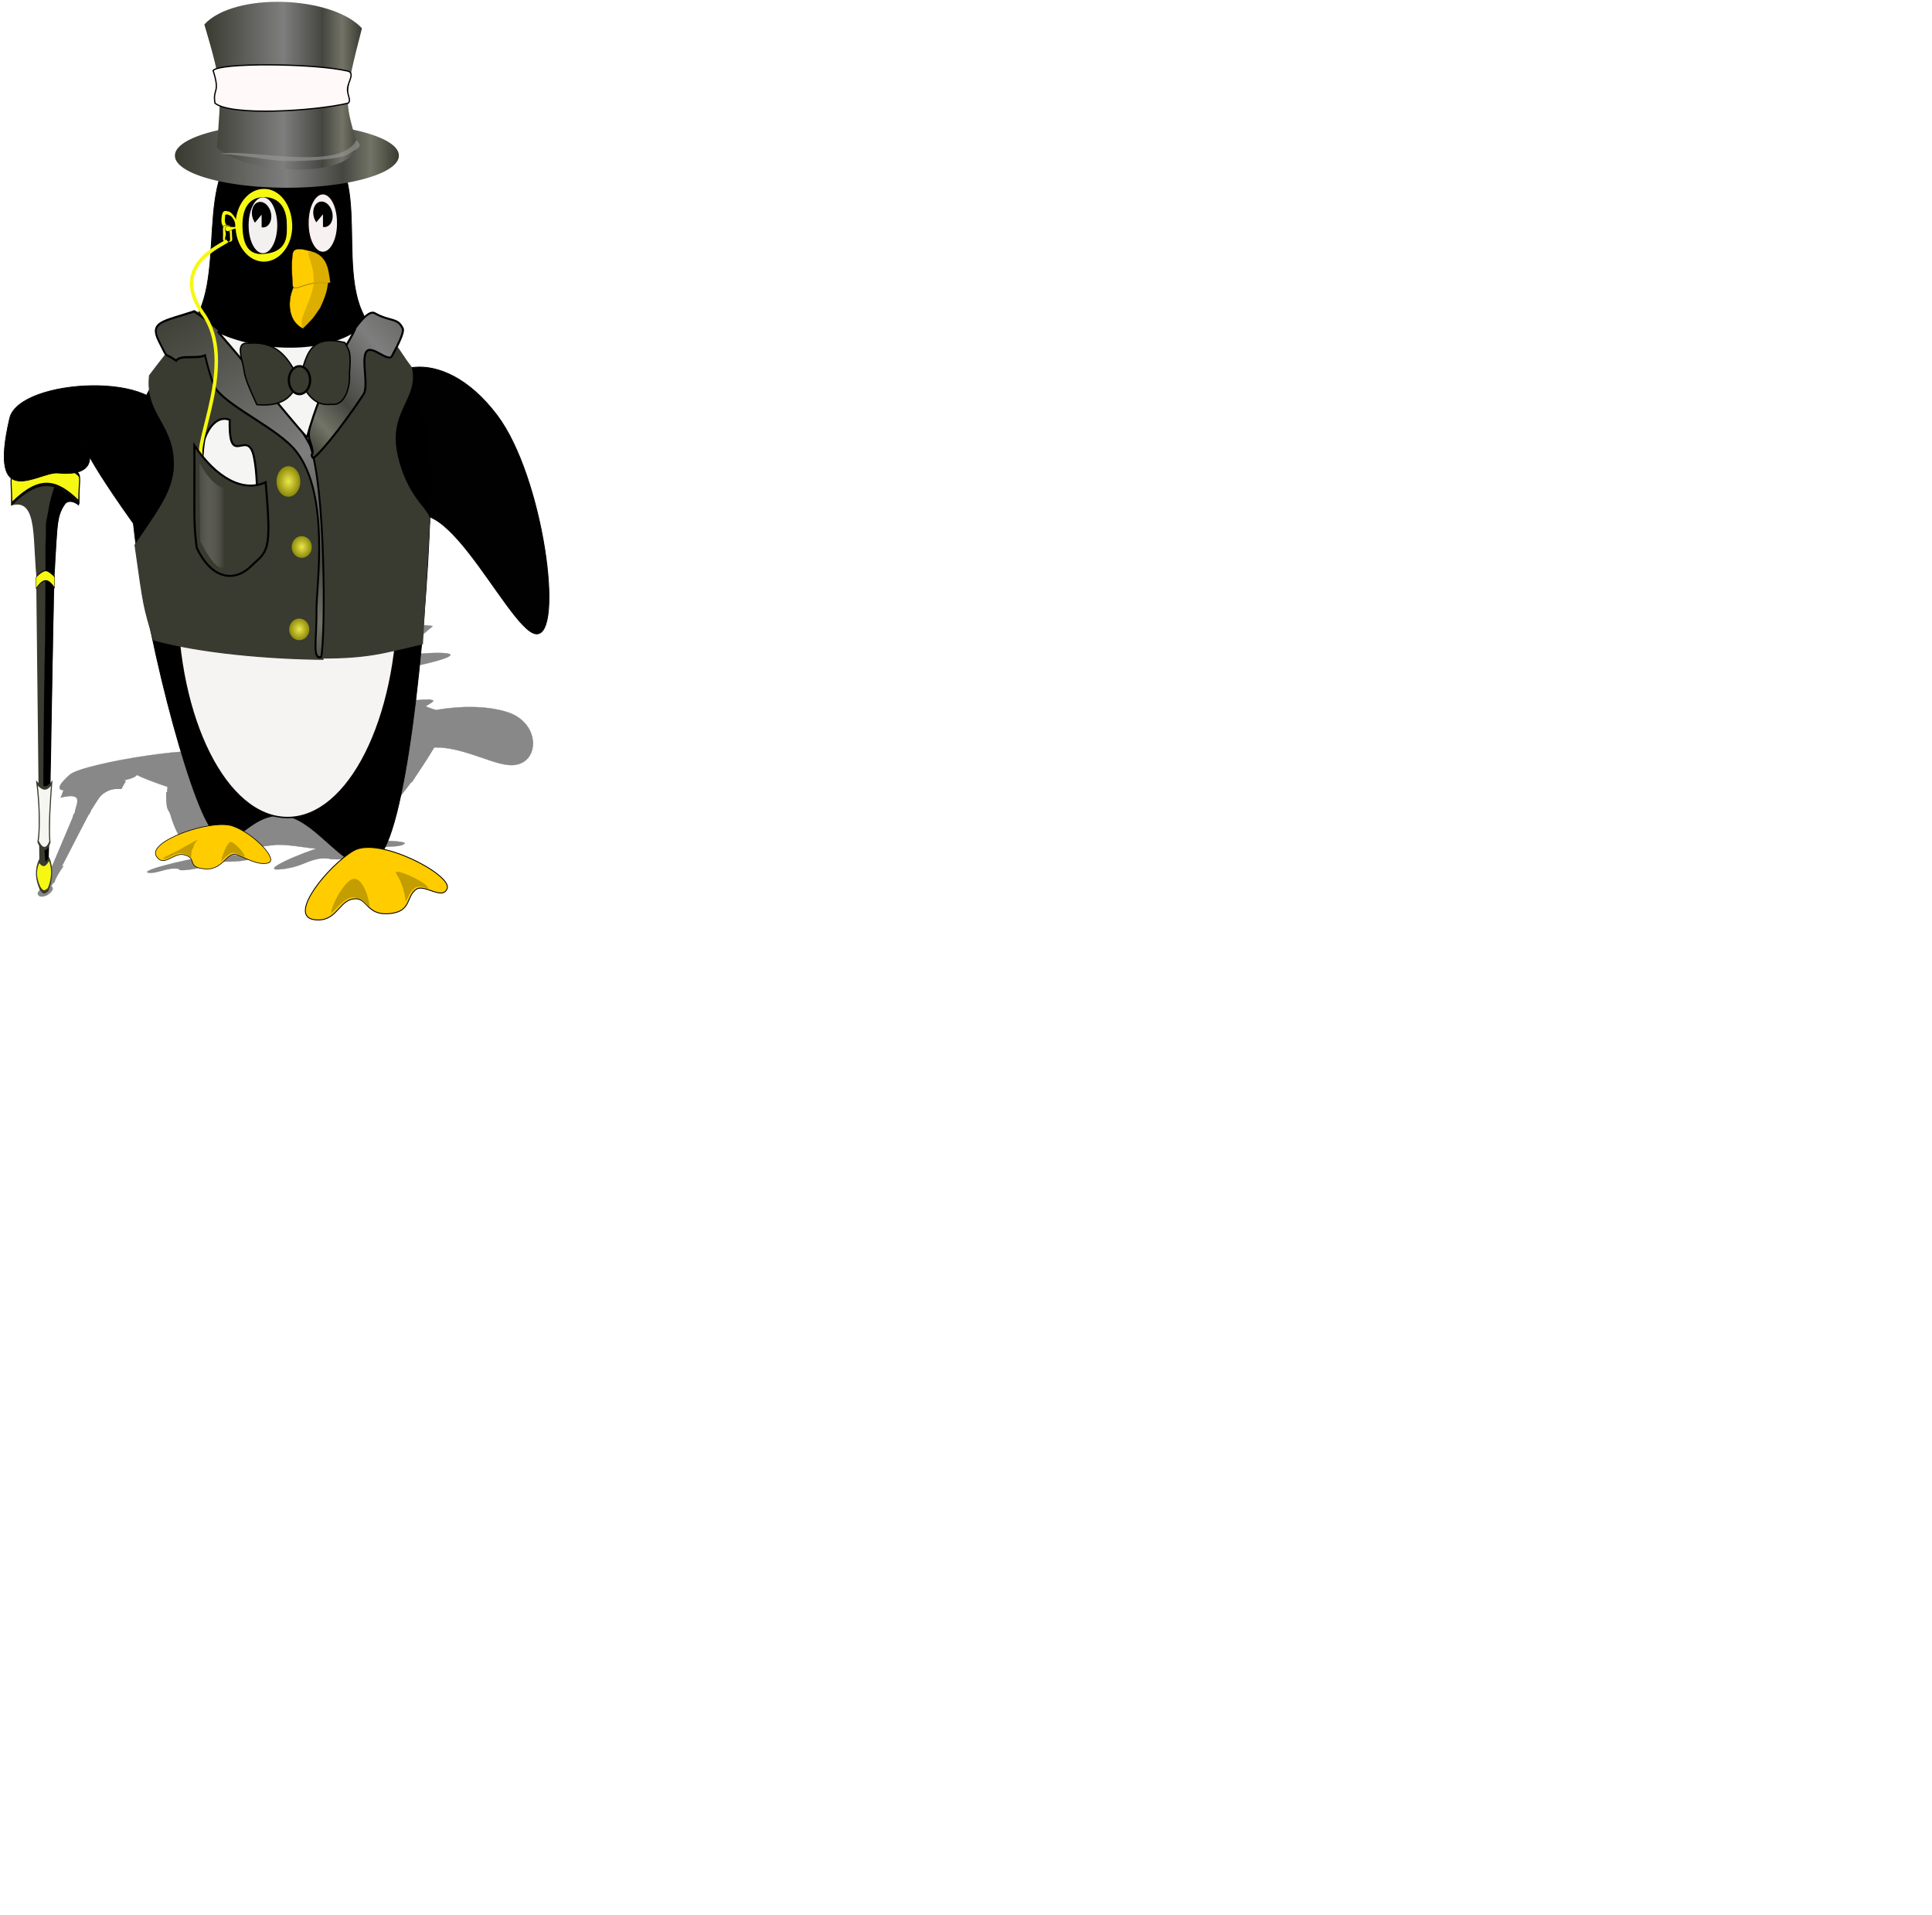 <?xml version="1.0" encoding="UTF-8" standalone="no"?>
<!-- Created with Inkscape (http://www.inkscape.org/) -->
<svg
   xmlns:dc="http://purl.org/dc/elements/1.1/"
   xmlns:cc="http://creativecommons.org/ns#"
   xmlns:rdf="http://www.w3.org/1999/02/22-rdf-syntax-ns#"
   xmlns:svg="http://www.w3.org/2000/svg"
   xmlns="http://www.w3.org/2000/svg"
   xmlns:xlink="http://www.w3.org/1999/xlink"
   xmlns:sodipodi="http://sodipodi.sourceforge.net/DTD/sodipodi-0.dtd"
   xmlns:inkscape="http://www.inkscape.org/namespaces/inkscape"
   width="343pt"
   height="340pt"
   id="svg3290"
   sodipodi:version="0.32"
   inkscape:version="0.46dev+devel"
   inkscape:export-filename="c:\damn penguin"
   inkscape:export-xdpi="90"
   inkscape:export-ydpi="90"
   sodipodi:docbase="C:\Inkscape files"
   sodipodi:docname="penguin.svg"
   inkscape:output_extension="org.inkscape.output.svg.inkscape">
  <defs
     id="defs3292">
    <linearGradient
       id="linearGradient3728">
      <stop
         style="stop-color:#474743;stop-opacity:1;"
         offset="0"
         id="stop3730" />
      <stop
         style="stop-color:#afaea3;stop-opacity:0;"
         offset="1"
         id="stop3732" />
    </linearGradient>
    <linearGradient
       id="linearGradient3704">
      <stop
         style="stop-color:#ece84d;stop-opacity:1;"
         offset="0"
         id="stop3706" />
      <stop
         id="stop3714"
         offset="0.5"
         style="stop-color:#bcb82b;stop-opacity:1;" />
      <stop
         style="stop-color:#8c890a;stop-opacity:1;"
         offset="1"
         id="stop3708" />
    </linearGradient>
    <linearGradient
       id="linearGradient3203">
      <stop
         style="stop-color:#393a30;stop-opacity:1;"
         offset="0"
         id="stop3205" />
      <stop
         id="stop3211"
         offset="0.5"
         style="stop-color:#7e7e7e;stop-opacity:1;" />
      <stop
         style="stop-color:#454640;stop-opacity:1;"
         offset="0.75"
         id="stop3213" />
      <stop
         id="stop3215"
         offset="0.875"
         style="stop-color:#737467;stop-opacity:1;" />
      <stop
         style="stop-color:#393a30;stop-opacity:1;"
         offset="1"
         id="stop3207" />
    </linearGradient>
    <linearGradient
       id="linearGradient3291">
      <stop
         style="stop-color:#f6f814;stop-opacity:1;"
         offset="0"
         id="stop3293" />
      <stop
         style="stop-color:#f6f814;stop-opacity:0;"
         offset="1"
         id="stop3295" />
    </linearGradient>
    <linearGradient
       inkscape:collect="always"
       id="linearGradient3229">
      <stop
         style="stop-color:#0b9856;stop-opacity:1;"
         offset="0"
         id="stop3231" />
      <stop
         style="stop-color:#0b9856;stop-opacity:0;"
         offset="1"
         id="stop3233" />
    </linearGradient>
    <radialGradient
       inkscape:collect="always"
       xlink:href="#linearGradient3229"
       id="radialGradient3235"
       cx="630.156"
       cy="18.945"
       fx="630.156"
       fy="18.945"
       r="3.516"
       gradientTransform="matrix(2.133,0,0,1.456,-624.255,-45.506)"
       gradientUnits="userSpaceOnUse" />
    <linearGradient
       inkscape:collect="always"
       xlink:href="#linearGradient3203"
       id="linearGradient3209"
       x1="88.898"
       y1="281.337"
       x2="131.941"
       y2="368.841"
       gradientUnits="userSpaceOnUse" />
    <linearGradient
       inkscape:collect="always"
       xlink:href="#linearGradient3203"
       id="linearGradient3223"
       x1="163.545"
       y1="267.628"
       x2="120.745"
       y2="312.264"
       gradientUnits="userSpaceOnUse" />
    <linearGradient
       inkscape:collect="always"
       xlink:href="#linearGradient3203"
       id="linearGradient3231"
       x1="493.438"
       y1="-4.122"
       x2="572.188"
       y2="-4.122"
       gradientUnits="userSpaceOnUse" />
    <linearGradient
       inkscape:collect="always"
       xlink:href="#linearGradient3203"
       id="linearGradient3239"
       x1="478.75"
       y1="30"
       x2="590.625"
       y2="30"
       gradientUnits="userSpaceOnUse" />
    <linearGradient
       inkscape:collect="always"
       xlink:href="#linearGradient3203"
       id="linearGradient3329"
       gradientUnits="userSpaceOnUse"
       x1="478.75"
       y1="30"
       x2="590.625"
       y2="30" />
    <linearGradient
       inkscape:collect="always"
       xlink:href="#linearGradient3203"
       id="linearGradient3331"
       gradientUnits="userSpaceOnUse"
       x1="493.438"
       y1="-4.122"
       x2="572.188"
       y2="-4.122" />
    <linearGradient
       inkscape:collect="always"
       xlink:href="#linearGradient3203"
       id="linearGradient3333"
       gradientUnits="userSpaceOnUse"
       x1="88.898"
       y1="281.337"
       x2="131.941"
       y2="368.841" />
    <linearGradient
       inkscape:collect="always"
       xlink:href="#linearGradient3203"
       id="linearGradient3335"
       gradientUnits="userSpaceOnUse"
       x1="163.545"
       y1="267.628"
       x2="120.745"
       y2="312.264" />
    <linearGradient
       inkscape:collect="always"
       xlink:href="#linearGradient3203"
       id="linearGradient3386"
       gradientUnits="userSpaceOnUse"
       x1="163.545"
       y1="267.628"
       x2="120.745"
       y2="312.264" />
    <radialGradient
       inkscape:collect="always"
       xlink:href="#linearGradient3704"
       id="radialGradient2370"
       gradientUnits="userSpaceOnUse"
       gradientTransform="matrix(1,0,0,1.05,0,-14.496)"
       cx="193.791"
       cy="287.777"
       fx="193.791"
       fy="287.777"
       r="5.966" />
    <radialGradient
       inkscape:collect="always"
       xlink:href="#linearGradient3704"
       id="radialGradient2374"
       gradientUnits="userSpaceOnUse"
       gradientTransform="matrix(1,0,0,1.05,0,-14.496)"
       cx="193.791"
       cy="287.777"
       fx="193.791"
       fy="287.777"
       r="5.966" />
    <linearGradient
       inkscape:collect="always"
       xlink:href="#linearGradient3203"
       id="linearGradient2376"
       gradientUnits="userSpaceOnUse"
       x1="478.75"
       y1="30"
       x2="590.625"
       y2="30" />
    <linearGradient
       inkscape:collect="always"
       xlink:href="#linearGradient3203"
       id="linearGradient2378"
       gradientUnits="userSpaceOnUse"
       x1="493.438"
       y1="-4.122"
       x2="572.188"
       y2="-4.122" />
    <linearGradient
       inkscape:collect="always"
       xlink:href="#linearGradient3203"
       id="linearGradient2380"
       gradientUnits="userSpaceOnUse"
       x1="88.898"
       y1="281.337"
       x2="131.941"
       y2="368.841" />
    <linearGradient
       inkscape:collect="always"
       xlink:href="#linearGradient3203"
       id="linearGradient2382"
       gradientUnits="userSpaceOnUse"
       gradientTransform="matrix(0.836,0,0,1,7.288,0)"
       x1="163.545"
       y1="267.628"
       x2="120.745"
       y2="312.264" />
    <linearGradient
       inkscape:collect="always"
       xlink:href="#linearGradient3728"
       id="linearGradient2384"
       gradientUnits="userSpaceOnUse"
       x1="142.747"
       y1="240.71"
       x2="156.005"
       y2="240.71" />
    <radialGradient
       inkscape:collect="always"
       xlink:href="#linearGradient3704"
       id="radialGradient2386"
       gradientUnits="userSpaceOnUse"
       gradientTransform="matrix(1,0,0,1.148,0,-36.086)"
       cx="191.14"
       cy="243.583"
       fx="191.14"
       fy="243.583"
       r="5.966" />
    <filter
       inkscape:collect="always"
       x="-0.115"
       width="1.23"
       y="-0.077"
       height="1.154"
       id="filter3559">
      <feGaussianBlur
         inkscape:collect="always"
         stdDeviation="13.158"
         id="feGaussianBlur3561" />
    </filter>
  </defs>
  <sodipodi:namedview
     pagecolor="#ffffff"
     bordercolor="#666666"
     borderopacity="1.0"
     inkscape:pageopacity="0.0"
     inkscape:pageshadow="2"
     inkscape:zoom="1.6000001"
     inkscape:cx="185.99961"
     inkscape:cy="301.87866"
     inkscape:document-units="pt"
     inkscape:current-layer="layer1"
     id="namedview3294"
     inkscape:window-width="1024"
     inkscape:window-height="708"
     inkscape:window-x="-4"
     inkscape:window-y="-4"
     showgrid="false"
     showguides="true"
     inkscape:guide-bbox="true">
    <sodipodi:guide
       orientation="horizontal"
       position="207.5"
       id="guide3671" />
    <sodipodi:guide
       orientation="vertical"
       position="130.625"
       id="guide3673" />
  </sodipodi:namedview>
  <g
     inkscape:label="Layer 1"
     inkscape:groupmode="layer"
     id="layer1">
    <path
       style="fill:url(#radialGradient3235);fill-opacity:1;stroke:none;stroke-width:0.375;stroke-miterlimit:4;stroke-opacity:1"
       d="M 727.578,-18.268 C 727.578,-15.443 723.461,-12.813 719.59,-12.813 C 715.72,-12.813 712.578,-15.105 712.578,-17.93 C 712.578,-20.754 715.72,-23.047 719.59,-23.047 C 723.461,-23.047 727.578,-21.093 727.578,-18.268 z "
       id="path3226"
       sodipodi:nodetypes="csssc" />
    <g
       id="g3250"
       transform="translate(150.622,-43.321)">
      <path
         sodipodi:nodetypes="csssz"
         id="path3160"
         d="M 661.25,46.562 C 661.25,55.705 645.665,54.375 630.312,54.375 C 614.96,54.375 594.375,55.705 594.375,46.562 C 594.375,37.42 614.335,18.75 629.688,18.75 C 645.04,18.75 661.25,37.42 661.25,46.562 z "
         style="fill:#96c8f1;fill-opacity:1;stroke:#060000;stroke-width:0.4;stroke-miterlimit:4;stroke-opacity:1" />
      <g
         transform="matrix(1.393,0,0,1,-247.786,1.641)"
         id="g3221">
        <path
           style="fill:#22e78a;fill-opacity:0.987;stroke:#060000;stroke-width:0.4;stroke-miterlimit:4;stroke-opacity:1"
           d="M 639.52,17.201 C 630.856,16.383 630.834,17.801 638.783,21.213 C 638.308,22.447 637.622,23.558 636.773,24.491 C 629.427,13.897 632.761,22.359 633.793,26.702 C 632.672,27.224 631.439,27.513 630.145,27.513 C 632.65,12.32 628.411,24.056 626.497,26.702 C 625.376,26.18 624.365,25.425 623.517,24.491 C 630.71,19.37 628.354,16.318 621.839,18.23 C 621.364,16.997 621.765,15.641 621.765,14.217 C 622.094,13.599 634.589,19.36 623.496,11.42 C 624.081,8.86 625.762,7.639 627.053,8.142 C 631.547,18.257 630.568,13.414 629.591,6.815 C 630.712,6.293 633.05,6.557 633.791,7.33 C 635.085,7.33 632.782,12.48 632.136,14.107 C 633.699,13.524 635.262,7.982 636.11,8.915 C 640.163,12.058 635.657,13.169 633.48,15.287 C 638.704,14.844 639.321,11.35 639.52,17.201 z "
           id="path3163"
           sodipodi:nodetypes="ccccccccccccccccc" />
        <path
           style="fill:#22e78a;fill-opacity:0.988;fill-rule:evenodd;stroke:#000000;stroke-width:0.321;stroke-linecap:butt;stroke-linejoin:miter;stroke-miterlimit:4;stroke-opacity:1"
           d="M 629.481,18.446 C 628.398,16.423 626.601,14.52 624.531,14.633 C 624.719,13.277 625.556,8.418 626.278,10.982 C 627.264,14.486 630.458,15.364 630.458,15.364"
           id="path3182"
           sodipodi:nodetypes="ccsc" />
        <path
           style="fill:#22e78a;fill-opacity:0.988;fill-rule:evenodd;stroke:#000000;stroke-width:0.292;stroke-linecap:butt;stroke-linejoin:miter;stroke-miterlimit:4;stroke-opacity:1"
           d="M 631.44,15.606 C 631.44,15.606 635.134,13.694 636.032,13.881 C 636.93,14.068 636.496,16.345 636.071,17.678 C 633.611,16.892 631.442,18.42 631.442,18.42"
           id="path3184"
           sodipodi:nodetypes="cscc" />
      </g>
      <path
         sodipodi:nodetypes="cscssssssssc"
         id="path3237"
         d="M 658.438,49.453 C 658.438,51.782 641.836,51.641 635.82,51.641 C 629.804,51.641 599.297,53.266 599.297,45.703 C 600.342,45.842 602.097,47.452 604.104,47.56 C 606.111,47.668 608.995,46.976 611.671,47.041 C 614.346,47.106 616.893,49.725 619.944,49.736 C 622.995,49.746 626.005,42.383 629.139,42.327 C 632.273,42.271 635.453,49.6 638.376,49.466 C 641.299,49.331 641.308,38.295 643.727,38.07 C 646.146,37.845 651.052,48.353 652.674,48.026 C 654.296,47.698 651.039,37.212 651.68,36.953 C 654.04,35.997 661.641,42.593 658.438,49.453 z "
         style="fill:#9ab1c2;fill-opacity:1;stroke:none;stroke-width:0.375;stroke-miterlimit:4;stroke-opacity:1" />
    </g>
    <g
       id="g3563"
       transform="matrix(1.15,0,0,1.502,-9.1767733e-2,-0.217)">
      <g
         style="fill:#888888;fill-opacity:1;stroke:#888888;stroke-opacity:1;filter:url(#filter3559)"
         id="g2388"
         transform="matrix(0.366,-3.9850955e-2,-5.6017694e-2,9.3595297e-2,8.141,105.474)">
        <g
           style="fill:#888888;fill-opacity:1;stroke:#888888;stroke-opacity:1"
           id="g2390">
          <g
             style="fill:#888888;fill-opacity:1;stroke:#888888;stroke-opacity:1"
             id="g2392"
             transform="matrix(2.25,0,0,1.953,-55.596,-403.66)">
            <g
               style="fill:#888888;fill-opacity:1;stroke:#888888;stroke-opacity:1"
               transform="matrix(1.02,0,0,1.343,-0.838,-145.416)"
               id="g2394">
              <g
                 style="fill:#888888;fill-opacity:1;stroke:#888888;stroke-opacity:1"
                 id="g2396"
                 transform="matrix(0.4,0,0,0.97,32.243,13.098)">
                <path
                   sodipodi:nodetypes="ccccsc"
                   id="path2398"
                   d="M 71.951,349.862 C 56.193,347.744 60.945,356.888 57.725,364.383 C 54.583,363.212 52.886,363.425 49.459,364.136 C 46.469,357.43 50.502,348.803 35.181,350.174 C 35.181,341.986 44.437,335.028 54.223,335.028 C 64.009,335.028 71.951,341.674 71.951,349.862 z"
                   style="fill:#888888;fill-opacity:1;stroke:#888888;stroke-width:0.592;stroke-miterlimit:4;stroke-opacity:1" />
                <path
                   sodipodi:nodetypes="ccccc"
                   id="path2400"
                   d="M 49.143,363.726 L 57.989,363.726 L 54.378,417.661 L 51.004,417.583 L 49.143,363.726 z"
                   style="fill:#888888;fill-opacity:1;stroke:#888888;stroke-width:1.069;stroke-miterlimit:4;stroke-opacity:1" />
                <path
                   sodipodi:nodetypes="cssszcsszssszsssz"
                   id="path2402"
                   d="M 54.442,353.297 C 54.996,352.414 55.873,350.947 56.231,350.295 C 56.774,349.307 59.401,346.77 59.859,346.275 C 60.58,345.495 63.381,342.124 64.471,340.614 C 64.92,339.991 68.442,340.547 68.996,341.43 C 69.55,342.313 72.535,344.273 71.775,350.175 C 69.866,349.682 66.236,349.185 64.749,349.823 C 62.875,350.626 61.585,351.487 60.832,352.594 C 59.898,353.964 59.92,354.756 58.928,358.918 C 57.955,363.005 57.682,371.394 57.577,372.538 C 57.512,373.237 55.654,413.917 54.825,413.955 C 51.367,414.111 53.391,382.199 53.386,380.346 C 53.381,378.867 53.792,374.713 53.785,373.206 C 53.778,371.696 53.8,369.423 53.852,368.13 C 53.9,366.9 53.983,361.687 53.983,360.363 C 53.983,359.038 53.794,358.025 54.071,356.811 C 54.348,355.596 53.888,354.18 54.442,353.297 z"
                   style="fill:#888888;fill-opacity:1;stroke:#888888;stroke-width:0.592;stroke-miterlimit:4;stroke-opacity:1" />
                <path
                   style="fill:#888888;fill-opacity:1;stroke:#888888;stroke-width:0.592;stroke-miterlimit:4;stroke-opacity:1"
                   d="M 71.951,349.862 C 59.545,346.01 50.342,345.42 35.181,350.174 C 35.181,346.08 33.555,345.494 37.093,344.683 C 40.63,343.872 49.33,342.367 54.223,342.367 C 59.116,342.367 67.269,343.95 70.477,344.683 C 73.686,345.416 71.951,345.768 71.951,349.862 z"
                   id="path2404"
                   sodipodi:nodetypes="cccssc" />
                <path
                   sodipodi:nodetypes="cccssc"
                   id="path2406"
                   d="M 58.627,364.971 C 55.235,363.42 52.719,363.182 48.574,365.097 C 48.574,363.448 48.13,363.212 49.097,362.885 C 50.064,362.559 52.443,361.952 53.78,361.952 C 55.118,361.952 57.347,362.59 58.224,362.885 C 59.102,363.181 58.627,363.322 58.627,364.971 z"
                   style="fill:#888888;fill-opacity:1;stroke:#888888;stroke-width:0.196;stroke-miterlimit:4;stroke-opacity:1" />
                <path
                   sodipodi:nodetypes="ccccc"
                   id="path2408"
                   d="M 48.97,399.36 C 52.308,400.433 54.195,400.55 57.068,399.36 C 56.439,402.307 55.372,406.523 56.083,409.743 C 54.059,411.403 51.843,411.129 49.626,409.665 C 50.912,406.718 50.119,402.19 48.97,399.36 z"
                   style="fill:#888888;fill-opacity:1;stroke:#888888;stroke-width:0.592;stroke-miterlimit:4;stroke-opacity:1" />
                <path
                   sodipodi:nodetypes="ccccc"
                   id="path2410"
                   d="M 50.174,413.101 C 51.925,413.725 53.238,414.116 55.645,412.71 C 57.834,414.35 57.287,416.458 55.098,418.097 C 53.566,418.488 52.581,418.878 50.611,417.785 C 48.423,416.145 47.985,414.74 50.174,413.101 z"
                   style="fill:#888888;fill-opacity:1;stroke:#888888;stroke-width:0.592;stroke-miterlimit:4;stroke-opacity:1" />
              </g>
              <g
                 style="fill:#888888;fill-opacity:1;stroke:#888888;stroke-opacity:1"
                 id="g2412"
                 transform="matrix(0.435,0,0,0.373,7.784,265.853)">
                <g
                   style="fill:#888888;fill-opacity:1;stroke:#888888;stroke-opacity:1"
                   inkscape:export-ydpi="90"
                   inkscape:export-xdpi="90"
                   inkscape:export-filename="C:\Inkscape files\penguin.png"
                   transform="matrix(1.009,0,0,0.937,-408.383,38.307)"
                   id="g2414">
                  <path
                     style="fill:#888888;fill-opacity:1;stroke:#888888;stroke-width:0.4;stroke-miterlimit:4;stroke-opacity:1"
                     d="M 701.875,193.75 C 701.875,239.635 693.475,343.697 679.9,373.789 C 666.325,403.88 647.575,360 626.875,360 C 606.175,360 601.175,388.255 587.6,358.164 C 574.025,328.072 551.875,239.635 551.875,193.75 C 551.875,147.865 572.775,143.803 586.35,113.711 C 599.925,83.62 579.87,28.471 626.875,27.5 C 678.797,26.428 653.825,83.62 667.4,113.711 C 680.975,143.803 701.875,147.865 701.875,193.75 z"
                     id="path2416"
                     sodipodi:nodetypes="csssssssz" />
                  <path
                     style="fill:#888888;fill-opacity:1;stroke:#888888;stroke-width:0.4;stroke-miterlimit:4;stroke-opacity:1"
                     d="M 754.418,271.383 C 740.095,269.798 701.852,181.954 685,225.625 C 642.91,225.625 673.75,182.985 673.75,161.25 C 673.75,139.515 707.001,128.315 735.059,164.699 C 758.185,194.688 768.785,272.973 754.418,271.383 z"
                     id="path2418"
                     sodipodi:nodetypes="ccssz" />
                  <path
                     style="fill:#888888;fill-opacity:1;stroke:#888888;stroke-width:0.197;stroke-miterlimit:4;stroke-opacity:1"
                     d="M 646.641,112.159 C 641.986,118.476 645.246,115.047 638.025,122.282 C 629.404,118.183 630.053,106.02 635.035,98.926 C 639.826,95.074 644.883,94.847 651.232,96.952 C 649.692,102.732 651.038,102.855 646.641,112.159 z"
                     id="path2420"
                     sodipodi:nodetypes="ccccc" />
                  <path
                     style="fill:#888888;fill-opacity:1;stroke:#888888;stroke-width:0.145;stroke-miterlimit:4;stroke-opacity:1"
                     d="M 649.303,100.042 C 638.991,98.9 633.115,105.304 632.852,100.983 C 632.322,92.297 632.412,91.18 632.603,88.319 C 632.876,84.235 632.742,81.992 642.082,84.536 C 651.423,87.081 650.696,95.589 651.715,99.812 L 649.303,100.042 z"
                     id="path2422"
                     sodipodi:nodetypes="csszcc" />
                  <path
                     style="fill:#888888;fill-opacity:1;stroke:#888888;stroke-width:0.362;stroke-miterlimit:4;stroke-opacity:1"
                     d="M 569.767,167.568 C 569.767,192.324 596.818,223.769 557.932,223.769 C 495.893,140.212 557.427,196.846 515.65,192.829 C 506.055,191.907 480.361,212.929 491.482,166.125 C 496.162,146.432 569.767,142.813 569.767,167.568 z"
                     id="path2424"
                     sodipodi:nodetypes="ccssc" />
                  <path
                     sodipodi:type="arc"
                     style="opacity:1;fill:#888888;fill-opacity:1;stroke:#888888;stroke-width:0.4;stroke-miterlimit:4;stroke-dasharray:none;stroke-opacity:1"
                     id="path2426"
                     sodipodi:cx="618.28125"
                     sodipodi:cy="57.1875"
                     sodipodi:rx="5.625"
                     sodipodi:ry="9.53125"
                     d="M 623.906,57.188 A 5.625,9.531 0 1 1 612.656,57.188 A 5.625,9.531 0 1 1 623.906,57.188 z"
                     transform="matrix(1.318,0,0,1.462,-196.87,-11.76)" />
                  <path
                     sodipodi:type="arc"
                     style="opacity:1;fill:#888888;fill-opacity:1;stroke:#888888;stroke-width:0.4;stroke-miterlimit:4;stroke-dasharray:none;stroke-opacity:1"
                     id="path2428"
                     sodipodi:cx="643.98438"
                     sodipodi:cy="57.03125"
                     sodipodi:rx="5.546875"
                     sodipodi:ry="9.6875"
                     d="M 649.531,57.031 A 5.547,9.688 0 1 1 638.438,57.031 A 5.547,9.688 0 1 1 649.531,57.031 z"
                     transform="matrix(1.322,0,0,1.454,-203.388,-12.166)" />
                  <path
                     style="fill:#888888;fill-opacity:1;stroke:#888888;stroke-width:0.315;stroke-miterlimit:4;stroke-opacity:1"
                     d="M 620.516,383.335 C 615.178,384.637 608.287,380.232 604.766,379.18 C 599.956,377.742 598.101,386.719 589.438,386.216 C 579.166,385.619 585.901,380.794 578.322,379.229 C 573.333,378.199 568.309,385.627 564.766,379.998 C 560.127,372.63 592.241,361.729 602.81,365.231 C 613.38,368.733 626.246,381.938 620.516,383.335 z"
                     id="path2430"
                     sodipodi:nodetypes="csssssz" />
                  <path
                     style="fill:#888888;fill-opacity:1;stroke:#888888;stroke-width:0.439;stroke-miterlimit:4;stroke-opacity:1"
                     d="M 710.113,395.612 C 708.111,401.786 698.828,393.572 694.819,396.036 C 689.341,399.403 692.599,407.084 681.158,408.044 C 668.738,409.086 670.49,398.803 662.052,401.104 C 655.687,402.84 654.17,412.374 643.705,411.007 C 630.006,409.219 650.819,384.379 663.336,377.271 C 675.854,370.163 712.262,388.985 710.113,395.612 z"
                     id="path2432"
                     sodipodi:nodetypes="csssssz" />
                  <path
                     style="fill:#888888;fill-opacity:1;stroke:#888888;stroke-width:0.695;stroke-miterlimit:4;stroke-opacity:1"
                     d="M 685.477,254.062 C 685.477,313.148 660.763,361.102 630.312,361.102 C 599.862,361.102 575.148,313.148 575.148,254.062 C 575.148,194.977 599.862,147.023 630.312,147.023 C 660.763,147.023 685.477,194.977 685.477,254.062 z"
                     id="path2434"
                     sodipodi:nodetypes="csssz" />
                  <path
                     sodipodi:type="arc"
                     style="opacity:1;fill:#888888;fill-opacity:1;stroke:#888888;stroke-width:0.375;stroke-miterlimit:4;stroke-dasharray:none;stroke-opacity:1"
                     id="path2436"
                     sodipodi:cx="540.93671"
                     sodipodi:cy="73.656319"
                     sodipodi:rx="5.7452426"
                     sodipodi:ry="6.6291261"
                     d="M 546.682,73.656 A 5.745,6.629 0 1 1 545.119,69.111 L 540.937,73.656 z"
                     sodipodi:start="0"
                     sodipodi:end="5.527629"
                     transform="matrix(-0.575,0.681,-0.535,-0.732,967.8,-247.806)" />
                  <path
                     transform="matrix(-0.575,0.681,-0.535,-0.732,998.453,-247.982)"
                     sodipodi:end="5.527629"
                     sodipodi:start="0"
                     d="M 546.682,73.656 A 5.745,6.629 0 1 1 545.119,69.111 L 540.937,73.656 z"
                     sodipodi:ry="6.6291261"
                     sodipodi:rx="5.7452426"
                     sodipodi:cy="73.656319"
                     sodipodi:cx="540.93671"
                     id="path2438"
                     style="opacity:1;fill:#888888;fill-opacity:1;stroke:#888888;stroke-width:0.375;stroke-miterlimit:4;stroke-dasharray:none;stroke-opacity:1"
                     sodipodi:type="arc" />
                  <path
                     style="fill:#888888;fill-opacity:1;stroke:#888888;stroke-width:0.375;stroke-miterlimit:4;stroke-opacity:1"
                     d="M 650.538,99.771 C 650.346,102.293 649.021,107.543 646.571,112.015 C 644.004,115.862 642.712,117.93 638.015,122.094 C 635.01,117.067 643.703,107.752 643.429,98.197 C 643.156,88.573 638.088,84.276 642.499,84.827 C 644.026,85.017 647.214,86.147 649.31,90.164 C 650.92,93.36 651.339,97.931 651.6,99.702 C 650.931,99.721 651.15,99.858 650.538,99.771 z"
                     id="path2440"
                     sodipodi:nodetypes="ccczsccc" />
                  <g
                     style="fill:#888888;fill-opacity:1;stroke:#888888;stroke-opacity:1"
                     id="g2442"
                     transform="translate(95.312,7.812)">
                    <path
                       d="M 590.625,30 A 55.938,15.625 0 1 1 478.75,30 A 55.938,15.625 0 1 1 590.625,30 z"
                       sodipodi:ry="15.625"
                       sodipodi:rx="55.9375"
                       sodipodi:cy="30"
                       sodipodi:cx="534.6875"
                       id="path2444"
                       style="opacity:1;fill:#888888;fill-opacity:1;stroke:#888888;stroke-width:0.375;stroke-miterlimit:4;stroke-dasharray:none;stroke-opacity:1"
                       sodipodi:type="arc" />
                    <path
                       sodipodi:nodetypes="cczcc"
                       id="path2446"
                       d="M 493.438,-34.062 C 508.438,-50 557.188,-48.125 572.188,-32.188 C 562.812,3.125 563.75,3.125 569.062,22.188 C 574.332,41.097 515.625,41.094 499.688,25.938 C 501.875,-2.254 502.812,-3.125 493.438,-34.062 z"
                       style="fill:#888888;fill-opacity:1;stroke:#888888;stroke-width:0.375;stroke-miterlimit:4;stroke-opacity:1" />
                    <path
                       style="fill:#888888;fill-opacity:1;stroke:#888888;stroke-width:0.375;stroke-miterlimit:4;stroke-opacity:1"
                       d="M 501.562,29.04 C 516.562,26.648 561.875,37.867 569.375,22.447 C 573.125,25.872 569.878,26.425 565.312,29.359 C 560.895,32.197 537.188,33.175 530,32.422 C 522.773,31.664 515,30.247 501.562,29.04 z"
                       id="path2448"
                       sodipodi:nodetypes="cczzc" />
                    <path
                       sodipodi:nodetypes="ccsccc"
                       id="path2450"
                       d="M 497.812,-11.562 C 500.938,-15.469 548.438,-15.156 565.312,-11.25 C 568.594,-10.078 565.391,-6.289 565,-3.047 C 564.609,0.195 567.031,2.891 565.312,4.375 C 548.438,8.281 506.562,10.781 498.75,4.375 C 497.5,-2.969 501.562,-0.156 497.812,-11.562 z"
                       style="fill:#888888;fill-opacity:1;stroke:#888888;stroke-width:0.625;stroke-miterlimit:4.6;stroke-opacity:1" />
                  </g>
                  <path
                     style="fill:#888888;fill-opacity:1;stroke:#888888;stroke-width:0.625;stroke-miterlimit:4.6;stroke-opacity:1"
                     d="M 618.485,54.063 C 610.664,54.063 604.31,62.025 604.31,71.831 C 604.31,81.637 610.664,89.598 618.485,89.598 C 626.307,89.598 632.905,81.632 632.66,71.831 C 632.408,61.697 626.232,53.966 618.485,54.063 z M 618.616,58.089 C 626.201,58.089 629.951,63.516 629.951,71.321 C 629.951,75.902 631.17,84.831 618.485,85.85 C 610.915,86.464 607.946,81.61 607.805,72.108 C 607.674,63.623 611.031,58.089 618.616,58.089 z"
                     id="path2452"
                     sodipodi:nodetypes="csssccsssc" />
                  <path
                     sodipodi:nodetypes="cssssssssscccscsccc"
                     id="path2454"
                     d="M 597.338,68.204 C 597.273,69.063 597.23,69.938 597.399,70.788 C 597.539,71.375 597.839,71.907 598.125,72.433 C 598.538,73.137 598.986,73.842 599.605,74.384 C 599.844,74.596 600.152,74.751 600.479,74.716 C 601.09,74.663 601.643,74.367 602.202,74.137 C 603.01,73.788 603.849,73.442 604.74,73.406 C 604.804,73.392 604.924,73.448 604.919,73.348 C 605.04,72.86 605.118,72.358 605.088,71.853 C 605.015,70.408 604.604,68.758 603.744,67.611 C 603.059,66.709 602.105,65.439 600.987,65.142 C 598.449,64.43 597.764,64.819 597.338,68.204 z M 601.903,67.244 C 603.169,68.285 604.01,69.822 604.227,71.444 C 604.278,71.856 604.284,72.276 604.219,72.688 C 603.148,72.731 602.05,72.702 601.023,72.364 C 600.287,72.12 599.598,71.621 599.283,70.894 C 598.785,69.575 599.076,68.188 599.188,66.812 C 600.209,66.152 600.953,66.894 601.903,67.244 z"
                     style="fill:#888888;fill-opacity:1;stroke:#888888;stroke-width:0.747;stroke-miterlimit:4.6;stroke-opacity:1" />
                  <path
                     style="fill:#888888;fill-opacity:1;stroke:#888888;stroke-width:0.161;stroke-miterlimit:4.6;stroke-opacity:1"
                     d="M 602.491,74.144 C 602.584,74.902 602.577,74.74 602.577,75.878 C 602.577,77.016 602.891,78.038 602.799,78.796 C 602.753,79.174 602.565,79.504 602.208,79.727 C 601.852,79.95 601.342,80.068 600.511,80.068 C 599.684,80.068 599.061,79.96 598.666,79.758 C 598.272,79.555 598.096,79.273 598.002,78.92 C 597.815,78.213 598.002,77.235 598.002,76.096 C 598.002,74.956 597.815,73.863 598.002,73.054 C 598.096,72.65 598.276,72.302 598.666,72.061 C 599.056,71.82 599.677,71.689 600.511,71.689 C 601.342,71.689 601.829,72.205 601.973,72.536 C 601.448,72.449 601.285,72.092 600.511,72.092 C 599.741,72.092 599.792,72.527 599.441,72.744 C 599.091,72.96 599.422,73.124 599.331,73.52 C 599.148,74.312 599.515,74.951 599.515,76.096 C 599.515,77.24 599.249,77.472 599.177,78.187 C 599.143,78.53 599.003,79.285 599.349,79.463 C 599.695,79.641 599.734,79.82 600.511,79.82 C 601.285,79.82 601.583,79.181 601.589,78.768 C 601.597,78.177 601.476,78.074 601.47,77.62 C 601.457,76.663 601.41,77.399 601.41,76.253 C 601.41,75.107 601.338,75.361 601.248,74.621"
                     id="path2456"
                     sodipodi:nodetypes="cssssssssscccssssssssss" />
                </g>
                <path
                   sodipodi:nodetypes="cccccccc"
                   id="path2458"
                   d="M -6.598,235.231 C 10.181,233.189 14.189,234.204 30.207,229.307 C 39.994,251.845 9.997,272.104 34.942,320.33 C 8.929,354.03 -12.485,375.545 -33.295,389.496 C -52.938,370.288 -75.83,344.709 -88.783,323.982 C -81.606,309.077 -82.535,310.446 -65.535,286.167 C -39.971,282.335 -34.725,280.613 -27.342,274.913 C -12.01,260.916 -20.826,246.786 -6.598,235.231 z"
                   style="fill:#888888;fill-opacity:1;stroke:#888888;stroke-width:0.5;stroke-miterlimit:4;stroke-opacity:1"
                   transform="matrix(0.722,-0.692,0.692,0.722,0,0)" />
                <path
                   sodipodi:nodetypes="cczccccc"
                   id="path2460"
                   d="M 269.818,150.003 C 281.225,156.409 282.344,161.562 290,170.625 C 293.906,185.312 277.367,190.375 283.125,211.875 C 288.883,233.375 301.469,236.19 299.062,242.656 L 295.625,297.188 C 275.625,301.25 268.125,304.141 238.438,303.594 C 225,279.297 234.609,241.988 241.875,204.371 C 274.642,174.247 263.583,160.469 269.818,150.003 z"
                   style="fill:#888888;fill-opacity:1;stroke:#888888;stroke-width:0.5;stroke-miterlimit:4;stroke-opacity:1" />
              </g>
              <path
                 sodipodi:nodetypes="ccccszscczc"
                 id="path2462"
                 d="M 96.406,284.531 C 105.391,289.492 106.9,292.256 110.415,295.156 C 116.244,302.291 122.974,307.364 127.942,315.156 C 132.237,325.146 132.168,358.633 131.023,363.787 C 128.47,364.645 129.841,359.378 129.724,353.261 C 129.617,347.72 133.561,326.505 124.098,316.543 C 119.366,311.562 106.788,306.896 102.53,302.528 C 101.493,301.464 99.934,296.702 99.41,294.602 C 97.099,295.52 92.737,294.393 91.539,295.824 C 87.89,293.644 89.59,295.918 86.875,291.406 C 84.16,286.895 87.891,286.914 96.406,284.531 z"
                 style="fill:#888888;fill-opacity:1;stroke:#888888;stroke-width:0.5;stroke-miterlimit:4;stroke-opacity:1"
                 transform="matrix(0.806,0,0,0.744,8.585,108.262)" />
            </g>
            <path
               sodipodi:nodetypes="cczccz"
               id="path2464"
               d="M 89.604,313.281 C 90.47,310.957 92.413,308.047 95.157,309.141 C 94.896,320.703 99.159,310.723 100.58,317.656 C 102.001,324.59 100.841,336.875 100.841,336.875 L 88.559,332.188 C 88.559,332.188 88.787,315.476 89.604,313.281 z"
               style="fill:#888888;fill-opacity:1;stroke:#888888;stroke-width:0.457;stroke-miterlimit:4;stroke-opacity:1" />
            <path
               style="fill:#888888;fill-opacity:1;fill-rule:evenodd;stroke:#888888;stroke-width:1.748;stroke-linecap:butt;stroke-linejoin:miter;stroke-miterlimit:4;stroke-dasharray:none;stroke-opacity:1"
               d="M 588.149,185.646 C 583.168,179.322 606.012,138.881 588.643,115.04 C 571.506,91.516 597.951,81.757 600.737,79.413"
               id="path2466"
               sodipodi:nodetypes="czc"
               transform="matrix(0.447,0,0,0.469,-173.929,230.846)" />
            <path
               sodipodi:nodetypes="ccccc"
               id="path2468"
               d="M 87.252,315 C 92.152,322.5 98.228,325.859 103.193,323.438 C 104.606,339.829 103.65,339.062 99.796,342.812 C 95.941,346.562 90.911,345.391 87.775,338.438 C 86.991,332.109 87.329,330.63 87.252,315 z"
               style="fill:#888888;fill-opacity:1;stroke:#888888;stroke-width:0.457;stroke-miterlimit:4;stroke-opacity:1" />
            <path
               sodipodi:nodetypes="czzssszz"
               id="path2470"
               d="M 112.983,313.631 C 111.393,309.078 123.949,282.596 127.581,284.683 C 131.138,286.727 132.709,285.623 133.864,288.219 C 134.172,288.912 133.157,291.31 131.451,294.499 C 130.598,296.093 126.8,291.698 125.68,293.573 C 124.56,295.448 126.302,301.383 125.073,303.31 C 120.156,311.018 114.074,318.446 113.723,317.829 C 112.937,316.448 114.508,317.995 112.983,313.631 z"
               style="fill:#888888;fill-opacity:1;stroke:#888888;stroke-width:0.457;stroke-miterlimit:4;stroke-opacity:1" />
            <path
               sodipodi:nodetypes="cccc"
               id="path2472"
               d="M 92.473,288.882 C 101.065,293.136 114.97,293.909 122.962,288.882 C 121.16,292.694 116.159,299.324 112.429,313.189 C 106.852,306.724 99.494,297.113 92.473,288.882 z"
               style="fill:#888888;fill-opacity:1;stroke:#888888;stroke-width:0.457;stroke-miterlimit:4;stroke-opacity:1" />
            <path
               sodipodi:nodetypes="cczcccc"
               id="path2474"
               d="M 118.001,305.568 C 109.095,306.756 111.944,290.373 99.182,291.58 C 96.204,291.316 98.142,295.741 98.344,297.684 C 98.545,299.611 99.592,301.971 101.227,305.653 C 116.436,307.095 106.474,287.85 120.905,291.419 C 121.925,293.285 122.354,293.555 121.936,298.586 C 122.169,301.731 120.837,305.994 118.001,305.568 z"
               style="fill:#888888;fill-opacity:1;stroke:#888888;stroke-width:0.305;stroke-miterlimit:4;stroke-opacity:1" />
            <path
               transform="translate(-12.816,0)"
               d="M 125.953,300.041 A 2.375,3.204 0 1 1 121.203,300.041 A 2.375,3.204 0 1 1 125.953,300.041 z"
               sodipodi:ry="3.2040775"
               sodipodi:rx="2.3754368"
               sodipodi:cy="300.04099"
               sodipodi:cx="123.57795"
               id="path2476"
               style="opacity:1;fill:#888888;fill-opacity:1;stroke:#888888;stroke-width:0.5;stroke-miterlimit:4;stroke-dasharray:none;stroke-opacity:1"
               sodipodi:type="arc" />
          </g>
          <path
             style="fill:#888888;fill-opacity:1;stroke:#888888;stroke-width:0.875;stroke-miterlimit:4;stroke-opacity:1"
             d="M 134.283,394.091 C 131.817,393.622 126.834,397.196 124.796,396.567 C 124.119,396.358 132.846,392.824 133.805,392.259 C 134.764,391.695 136.116,391.025 137.67,390.283 C 139.223,389.541 140.979,388.727 142.747,387.877 C 141.798,388.678 140.9,389.468 140.452,390.885 C 140.004,392.302 139.848,391.768 139.446,392.892 C 139.044,394.016 139.332,395.157 138.99,396.328 C 138.215,395.704 137.676,394.562 134.283,394.091 z"
             id="path2478"
             sodipodi:nodetypes="cssscsscc" />
          <path
             style="fill:#888888;fill-opacity:1;stroke:#888888;stroke-width:0.875;stroke-miterlimit:4;stroke-opacity:1"
             d="M 166.172,395.82 C 164.062,395.102 162.289,394.219 160.117,393.906 C 158.414,393.906 155.313,396.743 154.219,397.773 C 154.219,396.07 157.32,389.062 159.023,389.062 C 160.727,389.062 166.172,394.117 166.172,395.82 z"
             id="path2480"
             sodipodi:nodetypes="cccsc" />
          <path
             style="fill:#888888;fill-opacity:1;stroke:#888888;stroke-width:0.875;stroke-miterlimit:4;stroke-opacity:1"
             d="M 228.871,418.15 C 227.048,417.367 225.871,414.614 221.247,413.841 C 215.85,413.73 211.801,419.797 209.48,421.078 C 209.48,417.662 216.679,405.555 221.192,405.555 C 225.705,405.555 228.871,414.735 228.871,418.15 z"
             id="path2482"
             sodipodi:nodetypes="cccsc" />
          <path
             style="fill:#888888;fill-opacity:1;stroke:#888888;stroke-width:0.875;stroke-miterlimit:4;stroke-opacity:1"
             d="M 258.481,410.002 C 256.713,409.608 254.951,408.648 252.211,409.366 C 249.801,410.89 249.366,411.542 247.101,415.913 C 245.443,404.208 240.079,402.406 242.93,402.406 C 245.781,402.406 258.481,407.577 258.481,410.002 z"
             id="path2484"
             sodipodi:nodetypes="cccsc" />
          <path
             style="fill:#888888;fill-opacity:1;stroke:#888888;stroke-width:0.875;stroke-miterlimit:4;stroke-opacity:1"
             d="M 143.189,219.055 C 143.189,219.055 148.382,229.22 156.447,230.988 C 159.651,242.478 159.21,259.161 156.005,265.017 C 152.801,270.873 143.631,254.411 143.631,254.411 L 143.189,219.055 z"
             id="path2486"
             sodipodi:nodetypes="ccccc" />
        </g>
        <path
           transform="translate(-3.094,-15.91)"
           d="M 197.106,243.583 A 5.966,6.85 0 1 1 185.174,243.583 A 5.966,6.85 0 1 1 197.106,243.583 z"
           sodipodi:ry="6.8500967"
           sodipodi:rx="5.9662132"
           sodipodi:cy="243.58293"
           sodipodi:cx="191.1398"
           id="path2488"
           style="opacity:1;fill:#888888;fill-opacity:1;stroke:#888888;stroke-width:0.875;stroke-miterlimit:4;stroke-dasharray:none;stroke-opacity:1"
           sodipodi:type="arc" />
        <path
           transform="matrix(0.849,0,0,0.807,28.981,61.657)"
           d="M 199.758,287.777 A 5.966,6 0 1 1 187.825,287.777 A 5.966,6 0 1 1 199.758,287.777 z"
           sodipodi:ry="5.9999862"
           sodipodi:rx="5.9662132"
           sodipodi:cy="287.7771"
           sodipodi:cx="193.79144"
           id="path2490"
           style="opacity:1;fill:#888888;fill-opacity:1;stroke:#888888;stroke-width:0.875;stroke-miterlimit:4;stroke-dasharray:none;stroke-opacity:1"
           sodipodi:type="arc" />
        <path
           sodipodi:type="arc"
           style="opacity:1;fill:#888888;fill-opacity:1;stroke:#888888;stroke-width:0.875;stroke-miterlimit:4;stroke-dasharray:none;stroke-opacity:1"
           id="path2492"
           sodipodi:cx="193.79144"
           sodipodi:cy="287.7771"
           sodipodi:rx="5.9662132"
           sodipodi:ry="5.9999862"
           d="M 199.758,287.777 A 5.966,6 0 1 1 187.825,287.777 A 5.966,6 0 1 1 199.758,287.777 z"
           transform="matrix(0.849,0,0,0.807,30.231,24.782)" />
      </g>
      <g
         transform="matrix(0.409,0,0,0.352,-17.466,-4.118)"
         id="g2317">
        <g
           id="g2267">
          <g
             transform="matrix(2.25,0,0,1.953,-55.596,-403.66)"
             id="g3629">
            <g
               id="g3257"
               transform="matrix(1.02,0,0,1.343,-0.838,-145.416)">
              <g
                 transform="matrix(0.4,0,0,0.97,32.243,13.098)"
                 id="g3248">
                <path
                   style="fill:#393a30;fill-opacity:1;stroke:#393a30;stroke-width:0.592;stroke-miterlimit:4;stroke-opacity:1"
                   d="M 71.951,349.862 C 56.193,347.744 60.945,356.888 57.725,364.383 C 54.583,363.212 52.886,363.425 49.459,364.136 C 46.469,357.43 50.502,348.803 35.181,350.174 C 35.181,341.986 44.437,335.028 54.223,335.028 C 64.009,335.028 71.951,341.674 71.951,349.862 z"
                   id="path3221"
                   sodipodi:nodetypes="ccccsc" />
                <path
                   style="fill:#393a30;fill-opacity:1;stroke:#393a30;stroke-width:1.069;stroke-miterlimit:4;stroke-opacity:1"
                   d="M 49.143,363.726 L 57.989,363.726 L 54.378,417.661 L 51.004,417.583 L 49.143,363.726 z"
                   id="rect3236"
                   sodipodi:nodetypes="ccccc" />
                <path
                   style="fill:#000000;fill-opacity:1;stroke:#000000;stroke-width:0.592;stroke-miterlimit:4;stroke-opacity:1"
                   d="M 54.442,353.297 C 54.996,352.414 55.873,350.947 56.231,350.295 C 56.774,349.307 59.401,346.77 59.859,346.275 C 60.58,345.495 63.381,342.124 64.471,340.614 C 64.92,339.991 68.442,340.547 68.996,341.43 C 69.55,342.313 72.535,344.273 71.775,350.175 C 69.866,349.682 66.236,349.185 64.749,349.823 C 62.875,350.626 61.585,351.487 60.832,352.594 C 59.898,353.964 59.92,354.756 58.928,358.918 C 57.955,363.005 57.682,371.394 57.577,372.538 C 57.512,373.237 55.654,413.917 54.825,413.955 C 51.367,414.111 53.391,382.199 53.386,380.346 C 53.381,378.867 53.792,374.713 53.785,373.206 C 53.778,371.696 53.8,369.423 53.852,368.13 C 53.9,366.9 53.983,361.687 53.983,360.363 C 53.983,359.038 53.794,358.025 54.071,356.811 C 54.348,355.596 53.888,354.18 54.442,353.297 z"
                   id="rect3245"
                   sodipodi:nodetypes="cssszcsszssszsssz" />
                <path
                   sodipodi:nodetypes="cccssc"
                   id="path3224"
                   d="M 71.951,349.862 C 59.545,346.01 50.342,345.42 35.181,350.174 C 35.181,346.08 33.555,345.494 37.093,344.683 C 40.63,343.872 49.33,342.367 54.223,342.367 C 59.116,342.367 67.269,343.95 70.477,344.683 C 73.686,345.416 71.951,345.768 71.951,349.862 z"
                   style="fill:#f6f814;fill-opacity:1;stroke:#080805;stroke-width:0.592;stroke-miterlimit:4;stroke-opacity:1" />
                <path
                   style="fill:#f6f814;fill-opacity:1;stroke:#080805;stroke-width:0.196;stroke-miterlimit:4;stroke-opacity:1"
                   d="M 58.627,364.971 C 55.235,363.42 52.719,363.182 48.574,365.097 C 48.574,363.448 48.13,363.212 49.097,362.885 C 50.064,362.559 52.443,361.952 53.78,361.952 C 55.118,361.952 57.347,362.59 58.224,362.885 C 59.102,363.181 58.627,363.322 58.627,364.971 z"
                   id="path3234"
                   sodipodi:nodetypes="cccssc" />
                <path
                   style="fill:#f5f6f1;fill-opacity:1;stroke:#393a30;stroke-width:0.592;stroke-miterlimit:4;stroke-opacity:1"
                   d="M 48.97,399.36 C 52.308,400.433 54.195,400.55 57.068,399.36 C 56.439,402.307 55.372,406.523 56.083,409.743 C 54.059,411.403 51.843,411.129 49.626,409.665 C 50.912,406.718 50.119,402.19 48.97,399.36 z"
                   id="rect3239"
                   sodipodi:nodetypes="ccccc" />
                <path
                   style="fill:#f6f814;fill-opacity:1;stroke:#393a30;stroke-width:0.592;stroke-miterlimit:4;stroke-opacity:1"
                   d="M 50.174,413.101 C 51.925,413.725 53.238,414.116 55.645,412.71 C 57.834,414.35 57.287,416.458 55.098,418.097 C 53.566,418.488 52.581,418.878 50.611,417.785 C 48.423,416.145 47.985,414.74 50.174,413.101 z"
                   id="rect3242"
                   sodipodi:nodetypes="ccccc" />
              </g>
              <g
                 transform="matrix(0.435,0,0,0.373,7.784,265.853)"
                 id="g3193">
                <g
                   id="g3302"
                   transform="matrix(1.009,0,0,0.937,-408.383,38.307)"
                   inkscape:export-filename="C:\Inkscape files\penguin.png"
                   inkscape:export-xdpi="90"
                   inkscape:export-ydpi="90">
                  <path
                     sodipodi:nodetypes="csssssssz"
                     id="path3147"
                     d="M 701.875,193.75 C 701.875,239.635 693.475,343.697 679.9,373.789 C 666.325,403.88 647.575,360 626.875,360 C 606.175,360 601.175,388.255 587.6,358.164 C 574.025,328.072 551.875,239.635 551.875,193.75 C 551.875,147.865 572.775,143.803 586.35,113.711 C 599.925,83.62 579.87,28.471 626.875,27.5 C 678.797,26.428 653.825,83.62 667.4,113.711 C 680.975,143.803 701.875,147.865 701.875,193.75 z"
                     style="fill:#000000;fill-opacity:1;stroke:#060000;stroke-width:0.4;stroke-miterlimit:4;stroke-opacity:1" />
                  <path
                     sodipodi:nodetypes="ccssz"
                     id="path3150"
                     d="M 754.418,271.383 C 740.095,269.798 701.852,181.954 685,225.625 C 642.91,225.625 673.75,182.985 673.75,161.25 C 673.75,139.515 707.001,128.315 735.059,164.699 C 758.185,194.688 768.785,272.973 754.418,271.383 z"
                     style="fill:#000000;fill-opacity:0.993;stroke:#060000;stroke-width:0.4;stroke-miterlimit:4;stroke-opacity:1" />
                  <path
                     sodipodi:nodetypes="ccccc"
                     id="path4319"
                     d="M 646.641,112.159 C 641.986,118.476 645.246,115.047 638.025,122.282 C 629.404,118.183 630.053,106.02 635.035,98.926 C 639.826,95.074 644.883,94.847 651.232,96.952 C 649.692,102.732 651.038,102.855 646.641,112.159 z"
                     style="fill:#ffcc00;fill-opacity:1;stroke:#1b0b11;stroke-width:0.197;stroke-miterlimit:4;stroke-opacity:1" />
                  <path
                     sodipodi:nodetypes="csszcc"
                     id="path3347"
                     d="M 649.303,100.042 C 638.991,98.9 633.115,105.304 632.852,100.983 C 632.322,92.297 632.412,91.18 632.603,88.319 C 632.876,84.235 632.742,81.992 642.082,84.536 C 651.423,87.081 650.696,95.589 651.715,99.812 L 649.303,100.042 z"
                     style="fill:#ffcc00;fill-opacity:1;stroke:#1b0b11;stroke-width:0.145;stroke-miterlimit:4;stroke-opacity:1" />
                  <path
                     sodipodi:nodetypes="ccssc"
                     id="path3153"
                     d="M 569.767,167.568 C 569.767,192.324 596.818,223.769 557.932,223.769 C 495.893,140.212 557.427,196.846 515.65,192.829 C 506.055,191.907 480.361,212.929 491.482,166.125 C 496.162,146.432 569.767,142.813 569.767,167.568 z"
                     style="fill:#000000;fill-opacity:1;stroke:#060000;stroke-width:0.362;stroke-miterlimit:4;stroke-opacity:1" />
                  <path
                     transform="matrix(1.318,0,0,1.462,-196.87,-11.76)"
                     d="M 623.906,57.188 A 5.625,9.531 0 1 1 612.656,57.188 A 5.625,9.531 0 1 1 623.906,57.188 z"
                     sodipodi:ry="9.53125"
                     sodipodi:rx="5.625"
                     sodipodi:cy="57.1875"
                     sodipodi:cx="618.28125"
                     id="path3156"
                     style="opacity:1;fill:#f3f0f0;fill-opacity:1;stroke:#060000;stroke-width:0.4;stroke-miterlimit:4;stroke-dasharray:none;stroke-opacity:1"
                     sodipodi:type="arc" />
                  <path
                     transform="matrix(1.322,0,0,1.454,-203.388,-12.166)"
                     d="M 649.531,57.031 A 5.547,9.688 0 1 1 638.438,57.031 A 5.547,9.688 0 1 1 649.531,57.031 z"
                     sodipodi:ry="9.6875"
                     sodipodi:rx="5.546875"
                     sodipodi:cy="57.03125"
                     sodipodi:cx="643.98438"
                     id="path3158"
                     style="opacity:1;fill:#f8f1f1;fill-opacity:1;stroke:#060000;stroke-width:0.4;stroke-miterlimit:4;stroke-dasharray:none;stroke-opacity:1"
                     sodipodi:type="arc" />
                  <path
                     sodipodi:nodetypes="csssssz"
                     id="path3165"
                     d="M 620.516,383.335 C 615.178,384.637 608.287,380.232 604.766,379.18 C 599.956,377.742 598.101,386.719 589.438,386.216 C 579.166,385.619 585.901,380.794 578.322,379.229 C 573.333,378.199 568.309,385.627 564.766,379.998 C 560.127,372.63 592.241,361.729 602.81,365.231 C 613.38,368.733 626.246,381.938 620.516,383.335 z"
                     style="fill:#ffcc00;fill-opacity:1;stroke:#060000;stroke-width:0.315;stroke-miterlimit:4;stroke-opacity:1" />
                  <path
                     sodipodi:nodetypes="csssssz"
                     id="path3177"
                     d="M 710.113,395.612 C 708.111,401.786 698.828,393.572 694.819,396.036 C 689.341,399.403 692.599,407.084 681.158,408.044 C 668.738,409.086 670.49,398.803 662.052,401.104 C 655.687,402.84 654.17,412.374 643.705,411.007 C 630.006,409.219 650.819,384.379 663.336,377.271 C 675.854,370.163 712.262,388.985 710.113,395.612 z"
                     style="fill:#ffcc00;fill-opacity:1;stroke:#060000;stroke-width:0.439;stroke-miterlimit:4;stroke-opacity:1" />
                  <path
                     sodipodi:nodetypes="csssz"
                     id="path3179"
                     d="M 685.477,254.062 C 685.477,313.148 660.763,361.102 630.312,361.102 C 599.862,361.102 575.148,313.148 575.148,254.062 C 575.148,194.977 599.862,147.023 630.312,147.023 C 660.763,147.023 685.477,194.977 685.477,254.062 z"
                     style="fill:#f6f3f3;fill-opacity:1;stroke:#060000;stroke-width:0.695;stroke-miterlimit:4;stroke-opacity:1" />
                  <path
                     transform="matrix(-0.575,0.681,-0.535,-0.732,967.8,-247.806)"
                     sodipodi:end="5.527629"
                     sodipodi:start="0"
                     d="M 546.682,73.656 A 5.745,6.629 0 1 1 545.119,69.111 L 540.937,73.656 z"
                     sodipodi:ry="6.6291261"
                     sodipodi:rx="5.7452426"
                     sodipodi:cy="73.656319"
                     sodipodi:cx="540.93671"
                     id="path3240"
                     style="opacity:1;fill:#000000;fill-opacity:1;stroke:none;stroke-width:0.375;stroke-miterlimit:4;stroke-dasharray:none;stroke-opacity:1"
                     sodipodi:type="arc" />
                  <path
                     sodipodi:type="arc"
                     style="opacity:1;fill:#000000;fill-opacity:1;stroke:none;stroke-width:0.375;stroke-miterlimit:4;stroke-dasharray:none;stroke-opacity:1"
                     id="path3242"
                     sodipodi:cx="540.93671"
                     sodipodi:cy="73.656319"
                     sodipodi:rx="5.7452426"
                     sodipodi:ry="6.6291261"
                     d="M 546.682,73.656 A 5.745,6.629 0 1 1 545.119,69.111 L 540.937,73.656 z"
                     sodipodi:start="0"
                     sodipodi:end="5.527629"
                     transform="matrix(-0.575,0.681,-0.535,-0.732,998.453,-247.982)" />
                  <path
                     sodipodi:nodetypes="ccczsccc"
                     id="path3244"
                     d="M 650.538,99.771 C 650.346,102.293 649.021,107.543 646.571,112.015 C 644.004,115.862 642.712,117.93 638.015,122.094 C 635.01,117.067 643.703,107.752 643.429,98.197 C 643.156,88.573 638.088,84.276 642.499,84.827 C 644.026,85.017 647.214,86.147 649.31,90.164 C 650.92,93.36 651.339,97.931 651.6,99.702 C 650.931,99.721 651.15,99.858 650.538,99.771 z"
                     style="fill:#cea402;fill-opacity:0.75;stroke:none;stroke-width:0.375;stroke-miterlimit:4;stroke-opacity:1" />
                  <g
                     transform="translate(95.312,7.812)"
                     id="g3268">
                    <path
                       sodipodi:type="arc"
                       style="opacity:1;fill:url(#linearGradient2376);fill-opacity:1;stroke:none;stroke-width:0.375;stroke-miterlimit:4;stroke-dasharray:none;stroke-opacity:1"
                       id="path3258"
                       sodipodi:cx="534.6875"
                       sodipodi:cy="30"
                       sodipodi:rx="55.9375"
                       sodipodi:ry="15.625"
                       d="M 590.625,30 A 55.938,15.625 0 1 1 478.75,30 A 55.938,15.625 0 1 1 590.625,30 z" />
                    <path
                       style="fill:url(#linearGradient2378);fill-opacity:1;stroke:none;stroke-width:0.375;stroke-miterlimit:4;stroke-opacity:1"
                       d="M 493.438,-34.062 C 508.438,-50 557.188,-48.125 572.188,-32.188 C 562.812,3.125 563.75,3.125 569.062,22.188 C 574.332,41.097 515.625,41.094 499.688,25.938 C 501.875,-2.254 502.812,-3.125 493.438,-34.062 z"
                       id="rect3260"
                       sodipodi:nodetypes="cczcc" />
                    <path
                       sodipodi:nodetypes="cczzc"
                       id="path3266"
                       d="M 501.562,29.04 C 516.562,26.648 561.875,37.867 569.375,22.447 C 573.125,25.872 569.878,26.425 565.312,29.359 C 560.895,32.197 537.188,33.175 530,32.422 C 522.773,31.664 515,30.247 501.562,29.04 z"
                       style="fill:#9d9a9a;fill-opacity:0.586;stroke:none;stroke-width:0.375;stroke-miterlimit:4;stroke-opacity:1" />
                    <path
                       style="fill:#fff9f9;fill-opacity:1;stroke:#000000;stroke-width:0.625;stroke-miterlimit:4.6;stroke-opacity:1"
                       d="M 497.812,-11.562 C 500.938,-15.469 548.438,-15.156 565.312,-11.25 C 568.594,-10.078 565.391,-6.289 565,-3.047 C 564.609,0.195 567.031,2.891 565.312,4.375 C 548.438,8.281 506.562,10.781 498.75,4.375 C 497.5,-2.969 501.562,-0.156 497.812,-11.562 z"
                       id="rect3263"
                       sodipodi:nodetypes="ccsccc" />
                  </g>
                  <path
                     sodipodi:nodetypes="csssccsssc"
                     id="path3274"
                     d="M 618.485,54.063 C 610.664,54.063 604.31,62.025 604.31,71.831 C 604.31,81.637 610.664,89.598 618.485,89.598 C 626.307,89.598 632.905,81.632 632.66,71.831 C 632.408,61.697 626.232,53.966 618.485,54.063 z M 618.616,58.089 C 626.201,58.089 629.951,63.516 629.951,71.321 C 629.951,75.902 631.17,84.831 618.485,85.85 C 610.915,86.464 607.946,81.61 607.805,72.108 C 607.674,63.623 611.031,58.089 618.616,58.089 z"
                     style="fill:#f6f814;fill-opacity:1;stroke:none;stroke-width:0.625;stroke-miterlimit:4.6;stroke-opacity:1" />
                  <path
                     style="fill:#fafa09;fill-opacity:1;stroke:none;stroke-width:0.747;stroke-miterlimit:4.6;stroke-opacity:1"
                     d="M 597.338,68.204 C 597.273,69.063 597.23,69.938 597.399,70.788 C 597.539,71.375 597.839,71.907 598.125,72.433 C 598.538,73.137 598.986,73.842 599.605,74.384 C 599.844,74.596 600.152,74.751 600.479,74.716 C 601.09,74.663 601.643,74.367 602.202,74.137 C 603.01,73.788 603.849,73.442 604.74,73.406 C 604.804,73.392 604.924,73.448 604.919,73.348 C 605.04,72.86 605.118,72.358 605.088,71.853 C 605.015,70.408 604.604,68.758 603.744,67.611 C 603.059,66.709 602.105,65.439 600.987,65.142 C 598.449,64.43 597.764,64.819 597.338,68.204 z M 601.903,67.244 C 603.169,68.285 604.01,69.822 604.227,71.444 C 604.278,71.856 604.284,72.276 604.219,72.688 C 603.148,72.731 602.05,72.702 601.023,72.364 C 600.287,72.12 599.598,71.621 599.283,70.894 C 598.785,69.575 599.076,68.188 599.188,66.812 C 600.209,66.152 600.953,66.894 601.903,67.244 z"
                     id="path3288"
                     sodipodi:nodetypes="cssssssssscccscsccc" />
                  <path
                     sodipodi:nodetypes="cssssssssscccssssssssss"
                     id="path3281"
                     d="M 602.491,74.144 C 602.584,74.902 602.577,74.74 602.577,75.878 C 602.577,77.016 602.891,78.038 602.799,78.796 C 602.753,79.174 602.565,79.504 602.208,79.727 C 601.852,79.95 601.342,80.068 600.511,80.068 C 599.684,80.068 599.061,79.96 598.666,79.758 C 598.272,79.555 598.096,79.273 598.002,78.92 C 597.815,78.213 598.002,77.235 598.002,76.096 C 598.002,74.956 597.815,73.863 598.002,73.054 C 598.096,72.65 598.276,72.302 598.666,72.061 C 599.056,71.82 599.677,71.689 600.511,71.689 C 601.342,71.689 601.829,72.205 601.973,72.536 C 601.448,72.449 601.285,72.092 600.511,72.092 C 599.741,72.092 599.792,72.527 599.441,72.744 C 599.091,72.96 599.422,73.124 599.331,73.52 C 599.148,74.312 599.515,74.951 599.515,76.096 C 599.515,77.24 599.249,77.472 599.177,78.187 C 599.143,78.53 599.003,79.285 599.349,79.463 C 599.695,79.641 599.734,79.82 600.511,79.82 C 601.285,79.82 601.583,79.181 601.589,78.768 C 601.597,78.177 601.476,78.074 601.47,77.62 C 601.457,76.663 601.41,77.399 601.41,76.253 C 601.41,75.107 601.338,75.361 601.248,74.621"
                     style="fill:#f6f814;fill-opacity:1;stroke:#000000;stroke-width:0.161;stroke-miterlimit:4.6;stroke-opacity:1" />
                </g>
                <path
                   transform="matrix(0.722,-0.692,0.692,0.722,0,0)"
                   style="fill:#393a30;fill-opacity:1;stroke:#393a30;stroke-width:0.5;stroke-miterlimit:4;stroke-opacity:1"
                   d="M -6.598,235.231 C 10.181,233.189 14.189,234.204 30.207,229.307 C 39.994,251.845 9.997,272.104 34.942,320.33 C 8.929,354.03 -12.485,375.545 -33.295,389.496 C -52.938,370.288 -75.83,344.709 -88.783,323.982 C -81.606,309.077 -82.535,310.446 -65.535,286.167 C -39.971,282.335 -34.725,280.613 -27.342,274.913 C -12.01,260.916 -20.826,246.786 -6.598,235.231 z"
                   id="rect3378"
                   sodipodi:nodetypes="cccccccc" />
                <path
                   style="fill:#393a30;fill-opacity:1;stroke:#393a30;stroke-width:0.5;stroke-miterlimit:4;stroke-opacity:1"
                   d="M 269.818,150.003 C 281.225,156.409 282.344,161.562 290,170.625 C 293.906,185.312 277.367,190.375 283.125,211.875 C 288.883,233.375 301.469,236.19 299.062,242.656 L 295.625,297.188 C 275.625,301.25 268.125,304.141 238.438,303.594 C 225,279.297 234.609,241.988 241.875,204.371 C 274.642,174.247 263.583,160.469 269.818,150.003 z"
                   id="rect3190"
                   sodipodi:nodetypes="cczccccc" />
              </g>
              <path
                 transform="matrix(0.806,0,0,0.744,8.585,108.262)"
                 style="fill:url(#linearGradient2380);fill-opacity:1;stroke:#000000;stroke-width:0.5;stroke-miterlimit:4;stroke-opacity:1"
                 d="M 96.406,284.531 C 105.391,289.492 106.9,292.256 110.415,295.156 C 116.244,302.291 122.974,307.364 127.942,315.156 C 132.237,325.146 132.168,358.633 131.023,363.787 C 128.47,364.645 129.841,359.378 129.724,353.261 C 129.617,347.72 133.561,326.505 124.098,316.543 C 119.366,311.562 106.788,306.896 102.53,302.528 C 101.493,301.464 99.934,296.702 99.41,294.602 C 97.099,295.52 92.737,294.393 91.539,295.824 C 87.89,293.644 89.59,295.918 86.875,291.406 C 84.16,286.895 87.891,286.914 96.406,284.531 z"
                 id="rect3306"
                 sodipodi:nodetypes="ccccszscczc" />
            </g>
            <path
               style="fill:#f5f5f3;fill-opacity:1;stroke:#000000;stroke-width:0.457;stroke-miterlimit:4;stroke-opacity:1"
               d="M 89.604,313.281 C 90.47,310.957 92.413,308.047 95.157,309.141 C 94.896,320.703 99.159,310.723 100.58,317.656 C 102.001,324.59 100.841,336.875 100.841,336.875 L 88.559,332.188 C 88.559,332.188 88.787,315.476 89.604,313.281 z"
               id="rect3297"
               sodipodi:nodetypes="cczccz" />
            <path
               transform="matrix(0.447,0,0,0.469,-173.929,230.846)"
               sodipodi:nodetypes="czc"
               id="path3300"
               d="M 588.149,185.646 C 583.168,179.322 606.012,138.881 588.643,115.04 C 571.506,91.516 597.951,81.757 600.737,79.413"
               style="fill:none;fill-rule:evenodd;stroke:#f5f80f;stroke-width:1.748;stroke-linecap:butt;stroke-linejoin:miter;stroke-miterlimit:4;stroke-dasharray:none;stroke-opacity:1" />
            <path
               style="fill:#393a30;fill-opacity:1;stroke:#000000;stroke-width:0.457;stroke-miterlimit:4;stroke-opacity:1"
               d="M 87.252,315 C 92.152,322.5 98.228,325.859 103.193,323.438 C 104.606,339.829 103.65,339.062 99.796,342.812 C 95.941,346.562 90.911,345.391 87.775,338.438 C 86.991,332.109 87.329,330.63 87.252,315 z"
               id="rect3294"
               sodipodi:nodetypes="ccccc" />
            <path
               style="fill:url(#linearGradient2382);fill-opacity:1;stroke:#000000;stroke-width:0.457;stroke-miterlimit:4;stroke-opacity:1"
               d="M 112.983,313.631 C 111.393,309.078 123.949,282.596 127.581,284.683 C 131.138,286.727 132.709,285.623 133.864,288.219 C 134.172,288.912 133.157,291.31 131.451,294.499 C 130.598,296.093 126.8,291.698 125.68,293.573 C 124.56,295.448 126.302,301.383 125.073,303.31 C 120.156,311.018 114.074,318.446 113.723,317.829 C 112.937,316.448 114.508,317.995 112.983,313.631 z"
               id="rect2222"
               sodipodi:nodetypes="czzssszz" />
            <path
               style="fill:#f5f5f3;fill-opacity:1;stroke:#000000;stroke-width:0.457;stroke-miterlimit:4;stroke-opacity:1"
               d="M 92.473,288.882 C 101.065,293.136 114.97,293.909 122.962,288.882 C 121.16,292.694 116.159,299.324 112.429,313.189 C 106.852,306.724 99.494,297.113 92.473,288.882 z"
               id="rect2225"
               sodipodi:nodetypes="cccc" />
            <path
               style="fill:#393a30;fill-opacity:1;stroke:#000000;stroke-width:0.305;stroke-miterlimit:4;stroke-opacity:1"
               d="M 118.001,305.568 C 109.095,306.756 111.944,290.373 99.182,291.58 C 96.204,291.316 98.142,295.741 98.344,297.684 C 98.545,299.611 99.592,301.971 101.227,305.653 C 116.436,307.095 106.474,287.85 120.905,291.419 C 121.925,293.285 122.354,293.555 121.936,298.586 C 122.169,301.731 120.837,305.994 118.001,305.568 z"
               id="rect2228"
               sodipodi:nodetypes="cczcccc" />
            <path
               sodipodi:type="arc"
               style="opacity:1;fill:#393a30;fill-opacity:1;stroke:#000000;stroke-width:0.5;stroke-miterlimit:4;stroke-dasharray:none;stroke-opacity:1"
               id="path3201"
               sodipodi:cx="123.57795"
               sodipodi:cy="300.04099"
               sodipodi:rx="2.3754368"
               sodipodi:ry="3.2040775"
               d="M 125.953,300.041 A 2.375,3.204 0 1 1 121.203,300.041 A 2.375,3.204 0 1 1 125.953,300.041 z"
               transform="translate(-12.816,0)" />
          </g>
          <path
             sodipodi:nodetypes="cssscsscc"
             id="path3682"
             d="M 134.283,394.091 C 131.817,393.622 126.834,397.196 124.796,396.567 C 124.119,396.358 132.846,392.824 133.805,392.259 C 134.764,391.695 136.116,391.025 137.67,390.283 C 139.223,389.541 140.979,388.727 142.747,387.877 C 141.798,388.678 140.9,389.468 140.452,390.885 C 140.004,392.302 139.848,391.768 139.446,392.892 C 139.044,394.016 139.332,395.157 138.99,396.328 C 138.215,395.704 137.676,394.562 134.283,394.091 z"
             style="fill:#c49e00;fill-opacity:1;stroke:none;stroke-width:0.875;stroke-miterlimit:4;stroke-opacity:1" />
          <path
             sodipodi:nodetypes="cccsc"
             id="path3685"
             d="M 166.172,395.82 C 164.062,395.102 162.289,394.219 160.117,393.906 C 158.414,393.906 155.313,396.743 154.219,397.773 C 154.219,396.07 157.32,389.062 159.023,389.062 C 160.727,389.062 166.172,394.117 166.172,395.82 z"
             style="fill:#c49e00;fill-opacity:1;stroke:none;stroke-width:0.875;stroke-miterlimit:4;stroke-opacity:1" />
          <path
             sodipodi:nodetypes="cccsc"
             id="path3688"
             d="M 228.871,418.15 C 227.048,417.367 225.871,414.614 221.247,413.841 C 215.85,413.73 211.801,419.797 209.48,421.078 C 209.48,417.662 216.679,405.555 221.192,405.555 C 225.705,405.555 228.871,414.735 228.871,418.15 z"
             style="fill:#c49e00;fill-opacity:1;stroke:none;stroke-width:0.875;stroke-miterlimit:4;stroke-opacity:1" />
          <path
             sodipodi:nodetypes="cccsc"
             id="path3691"
             d="M 258.481,410.002 C 256.713,409.608 254.951,408.648 252.211,409.366 C 249.801,410.89 249.366,411.542 247.101,415.913 C 245.443,404.208 240.079,402.406 242.93,402.406 C 245.781,402.406 258.481,407.577 258.481,410.002 z"
             style="fill:#c49e00;fill-opacity:1;stroke:none;stroke-width:0.875;stroke-miterlimit:4;stroke-opacity:1" />
          <path
             sodipodi:nodetypes="ccccc"
             id="rect3726"
             d="M 143.189,219.055 C 143.189,219.055 148.382,229.22 156.447,230.988 C 159.651,242.478 159.21,259.161 156.005,265.017 C 152.801,270.873 143.631,254.411 143.631,254.411 L 143.189,219.055 z"
             style="fill:url(#linearGradient2384);fill-opacity:1;stroke:none;stroke-width:0.875;stroke-miterlimit:4;stroke-opacity:1" />
        </g>
        <path
           sodipodi:type="arc"
           style="opacity:1;fill:url(#radialGradient2386);fill-opacity:1;stroke:none;stroke-width:0.875;stroke-miterlimit:4;stroke-dasharray:none;stroke-opacity:1"
           id="path3694"
           sodipodi:cx="191.1398"
           sodipodi:cy="243.58293"
           sodipodi:rx="5.9662132"
           sodipodi:ry="6.8500967"
           d="M 197.106,243.583 A 5.966,6.85 0 1 1 185.174,243.583 A 5.966,6.85 0 1 1 197.106,243.583 z"
           transform="translate(-3.094,-15.91)" />
        <path
           sodipodi:type="arc"
           style="opacity:1;fill:url(#radialGradient2370);fill-opacity:1;stroke:none;stroke-width:0.875;stroke-miterlimit:4;stroke-dasharray:none;stroke-opacity:1"
           id="path3716"
           sodipodi:cx="193.79144"
           sodipodi:cy="287.7771"
           sodipodi:rx="5.9662132"
           sodipodi:ry="5.9999862"
           d="M 199.758,287.777 A 5.966,6 0 1 1 187.825,287.777 A 5.966,6 0 1 1 199.758,287.777 z"
           transform="matrix(0.849,0,0,0.807,28.981,61.657)" />
        <path
           transform="matrix(0.849,0,0,0.807,30.231,24.782)"
           d="M 199.758,287.777 A 5.966,6 0 1 1 187.825,287.777 A 5.966,6 0 1 1 199.758,287.777 z"
           sodipodi:ry="5.9999862"
           sodipodi:rx="5.9662132"
           sodipodi:cy="287.7771"
           sodipodi:cx="193.79144"
           id="path2372"
           style="opacity:1;fill:url(#radialGradient2374);fill-opacity:1;stroke:none;stroke-width:0.875;stroke-miterlimit:4;stroke-dasharray:none;stroke-opacity:1"
           sodipodi:type="arc" />
      </g>
    </g>
  </g>
  <g
     inkscape:groupmode="layer"
     id="layer2"
     inkscape:label="asdf" />
</svg>

